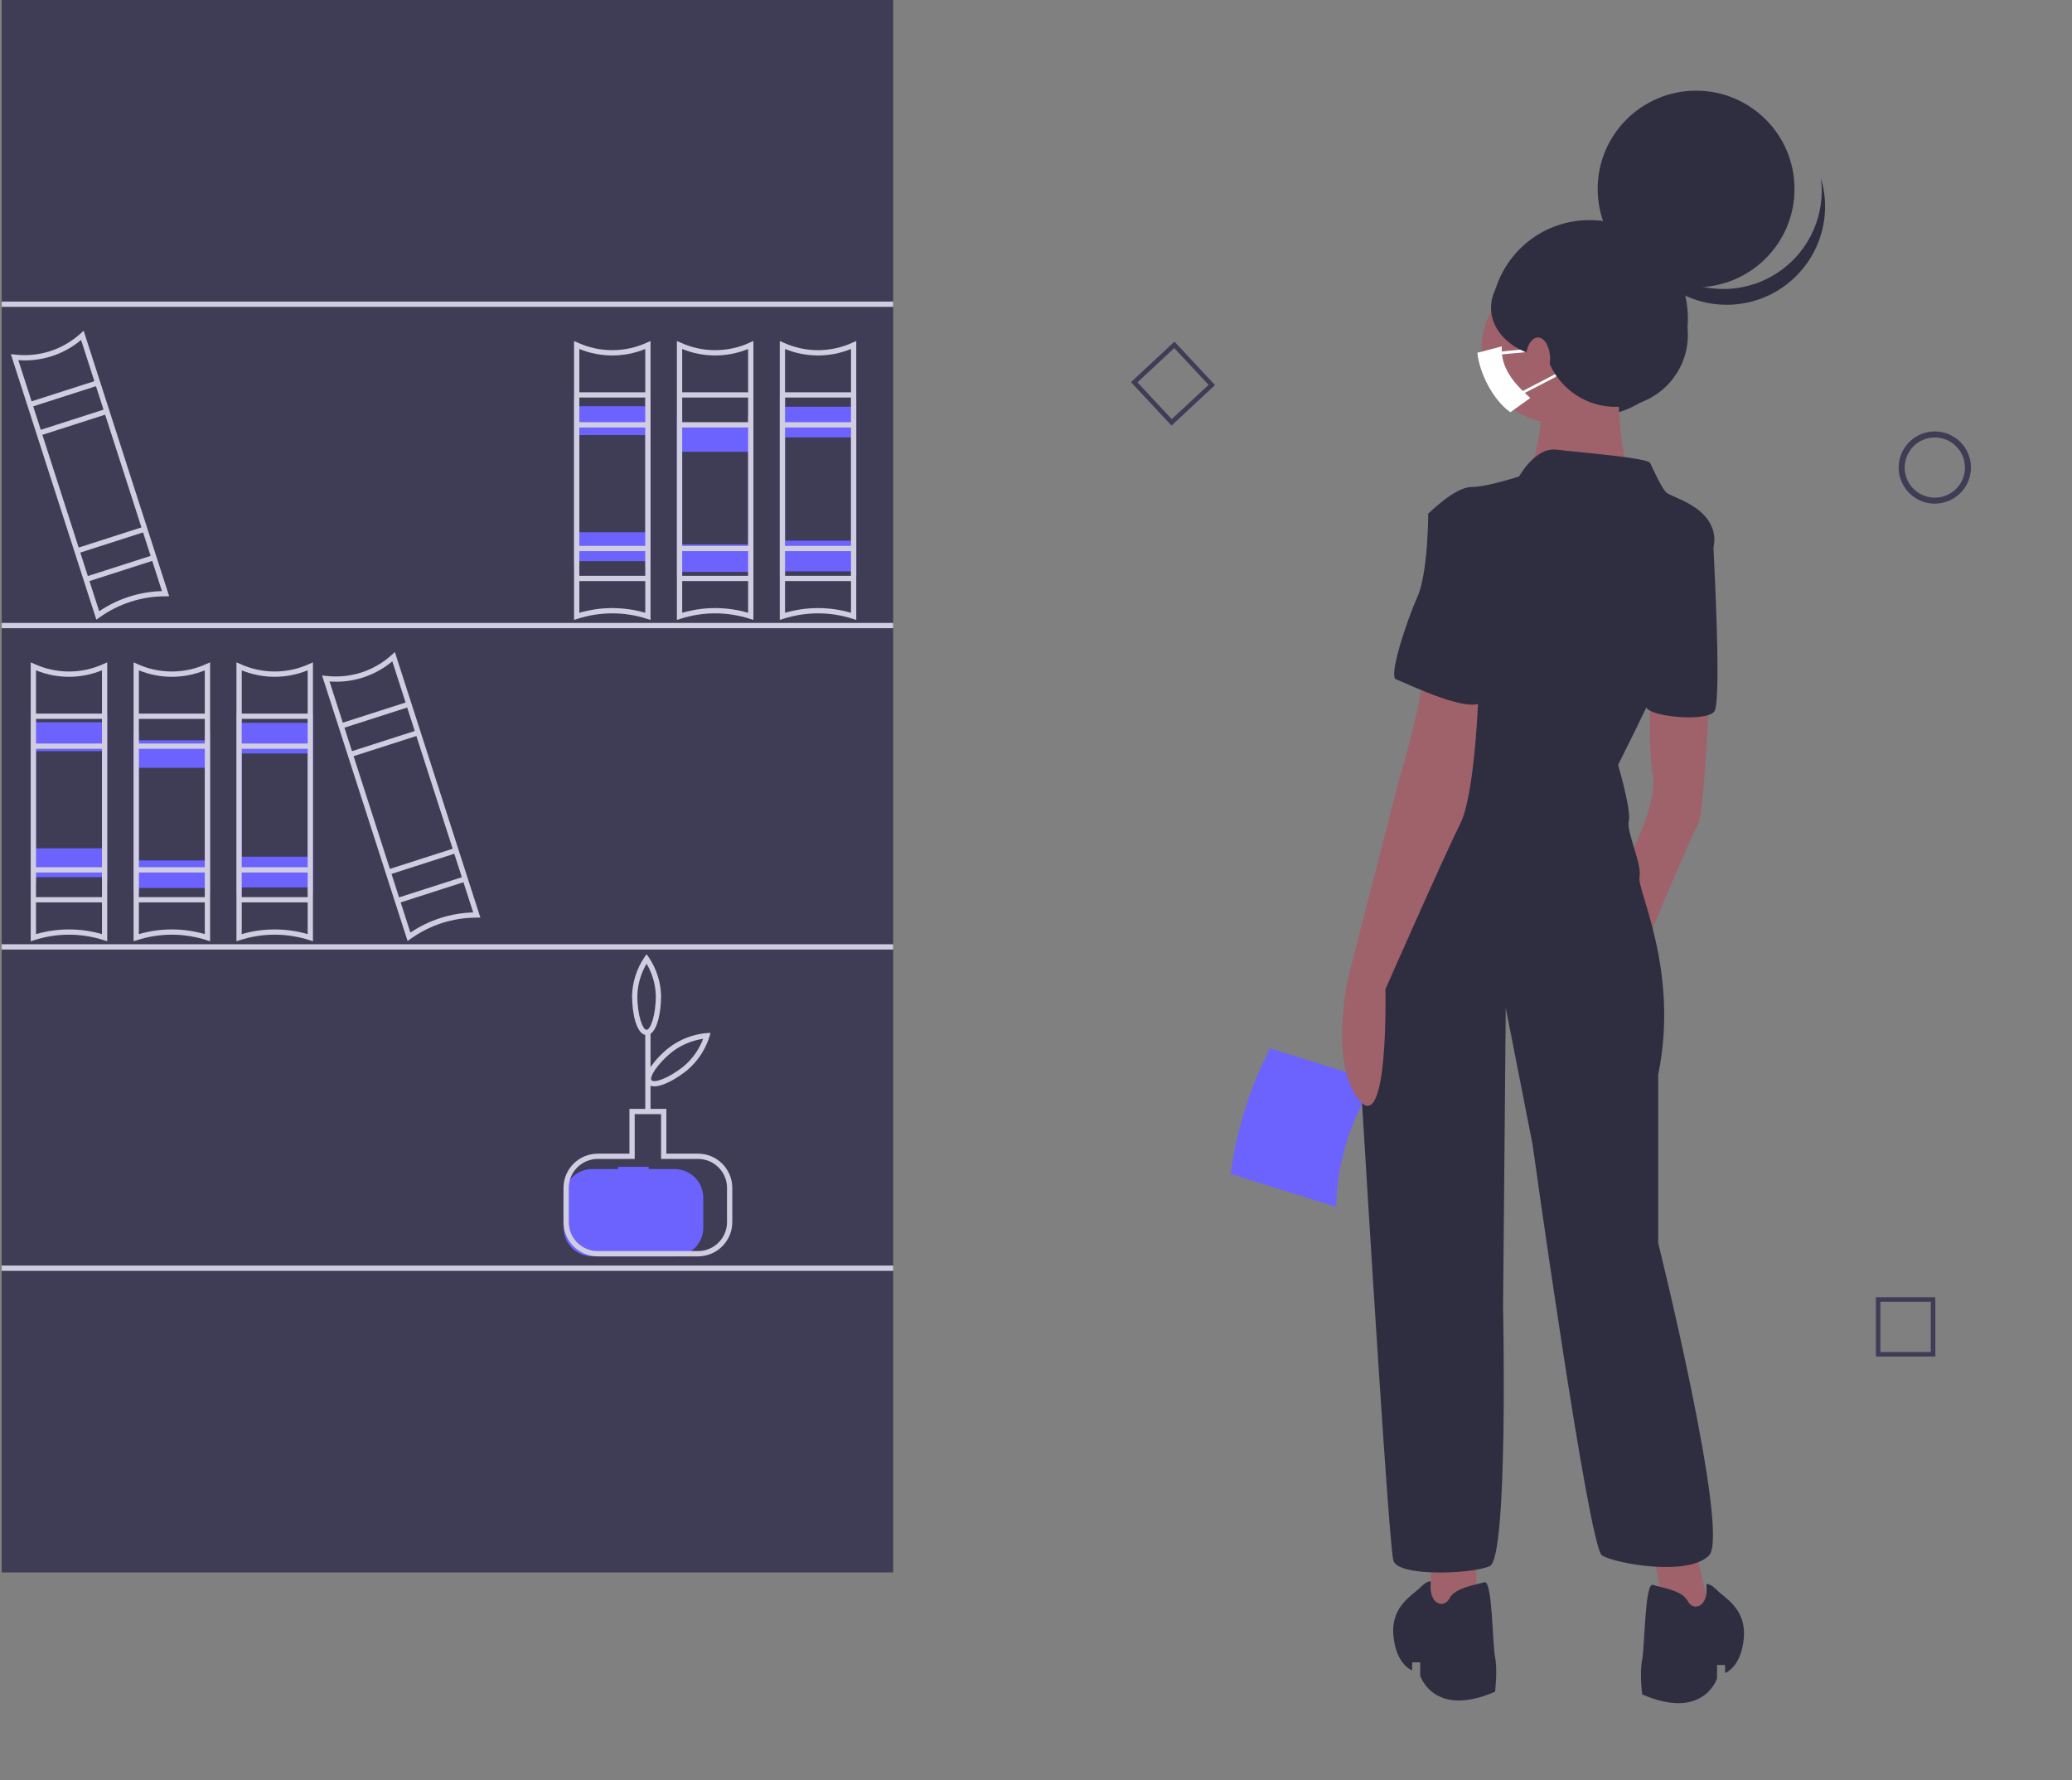 <svg width="320" height="275" viewBox="0 0 320 275" fill="none" xmlns="http://www.w3.org/2000/svg">
<rect x="0" y="0" width="320" height="275" fill="#808080" stroke="none"/>
<g clip-path="url(#clip0)">
<path d="M298.813 77.795C297.709 77.795 296.63 77.468 295.711 76.855C294.793 76.243 294.078 75.372 293.655 74.353C293.233 73.334 293.122 72.213 293.337 71.131C293.553 70.049 294.085 69.055 294.865 68.276C295.646 67.496 296.641 66.965 297.724 66.749C298.807 66.534 299.93 66.645 300.95 67.067C301.97 67.489 302.842 68.204 303.455 69.121C304.069 70.038 304.396 71.116 304.396 72.219C304.395 73.697 303.806 75.115 302.759 76.16C301.713 77.206 300.293 77.793 298.813 77.795ZM298.813 67.572C297.893 67.572 296.993 67.844 296.228 68.355C295.463 68.865 294.867 69.591 294.515 70.44C294.163 71.29 294.07 72.224 294.25 73.125C294.43 74.027 294.873 74.855 295.523 75.505C296.174 76.155 297.003 76.597 297.906 76.776C298.808 76.956 299.744 76.864 300.594 76.512C301.444 76.16 302.17 75.565 302.682 74.8C303.193 74.036 303.466 73.138 303.466 72.219C303.464 70.987 302.974 69.805 302.102 68.934C301.229 68.063 300.047 67.573 298.813 67.572Z" fill="#3F3D56"/>
<path d="M298.896 209.54H289.711V200.366H298.896V209.54ZM290.417 208.834H298.189V201.072H290.417V208.834Z" fill="#3F3D56"/>
<path d="M180.932 65.735L174.667 59.026L181.384 52.769L187.649 59.478L180.932 65.735ZM175.666 59.061L180.967 64.737L186.65 59.443L181.349 53.766L175.666 59.061Z" fill="#3F3D56"/>
<path d="M137.943 0H0.266V242.883H137.943V0Z" fill="#3F3D56"/>
<path d="M137.943 46.583H0.266V47.397H137.943V46.583Z" fill="#D0CDE1"/>
<path d="M137.943 96.218H0.266V97.031H137.943V96.218Z" fill="#D0CDE1"/>
<path d="M137.943 145.852H0.266V146.666H137.943V145.852Z" fill="#D0CDE1"/>
<path d="M137.943 195.486H0.266V196.3H137.943V195.486Z" fill="#D0CDE1"/>
<path d="M63.413 108.263L63.413 108.263L60.986 100.724L60.519 101.137C59.161 102.379 57.55 103.314 55.797 103.877C54.044 104.44 52.19 104.618 50.361 104.4L49.74 104.336L52.168 111.875L52.168 111.875L53.834 117.049L53.834 117.049L59.44 134.461L59.44 134.461L61.106 139.635L62.946 145.35L63.4 145.028C66.38 142.884 69.962 141.733 73.635 141.741L74.191 141.738L72.351 136.024L72.352 136.023L70.685 130.849L70.685 130.849L65.079 113.437L65.079 113.437L63.413 108.263ZM50.894 105.26C54.409 105.531 57.89 104.413 60.589 102.147L62.638 108.512L52.943 111.625L50.894 105.26ZM53.193 112.4L62.887 109.287L64.054 112.912L54.36 116.025L53.193 112.4ZM73.078 140.937C69.615 141.031 66.252 142.112 63.383 144.051L61.881 139.386L71.576 136.273L73.078 140.937ZM71.326 135.498L61.632 138.612L60.465 134.986L70.159 131.873L71.326 135.498ZM69.91 131.098L60.215 134.212L54.609 116.8L64.304 113.686L69.91 131.098Z" fill="#D0CDE1"/>
<path d="M15.348 58.628L15.348 58.628L12.921 51.089L12.454 51.502C11.096 52.745 9.485 53.679 7.732 54.242C5.979 54.805 4.125 54.984 2.296 54.765L1.676 54.701L4.103 62.24L4.103 62.24L5.769 67.415L5.769 67.415L11.375 84.826L11.375 84.826L13.041 90.001L13.041 90.001L14.881 95.716L15.335 95.394C18.315 93.249 21.897 92.099 25.57 92.106L26.127 92.104L24.287 86.389L24.287 86.389L22.62 81.214L22.62 81.214L17.014 63.803L17.015 63.803L15.348 58.628ZM2.829 55.626C6.344 55.897 9.826 54.779 12.524 52.512L14.573 58.877L4.879 61.991L2.829 55.626ZM5.128 62.766L14.822 59.652L15.989 63.277L6.295 66.391L5.128 62.766ZM25.013 91.302C21.55 91.397 18.187 92.477 15.319 94.416L13.817 89.752L23.511 86.638L25.013 91.302ZM23.262 85.863L13.567 88.977L12.4 85.352L22.094 82.238L23.262 85.863ZM21.845 81.463L12.151 84.577L6.545 67.166L16.239 64.052L21.845 81.463Z" fill="#D0CDE1"/>
<path d="M108.615 185.071V189.567C108.63 190.743 108.176 191.877 107.354 192.72C106.532 193.563 105.408 194.046 104.23 194.062H91.412C90.234 194.046 89.111 193.563 88.289 192.72C87.467 191.877 87.013 190.743 87.027 189.567V185.071C87.013 183.895 87.467 182.761 88.289 181.918C89.111 181.075 90.234 180.592 91.412 180.576H95.46V180.23H100.183V180.576H104.23C105.408 180.592 106.532 181.075 107.354 181.918C108.176 182.761 108.63 183.895 108.615 185.071Z" fill="#6C63FF"/>
<path d="M107.801 178.196H102.913V171.279H100.469V167.707C100.654 167.771 100.848 167.803 101.043 167.801C102.355 167.801 104.396 166.706 106.151 165.291C107.763 163.914 108.952 162.11 109.581 160.087L109.732 159.538L109.165 159.571C107.051 159.75 105.031 160.526 103.341 161.808C102.24 162.667 101.273 163.683 100.469 164.823V159.684C101.54 158.964 102.098 156.365 102.098 153.785C102.037 151.667 101.374 149.61 100.188 147.854L99.858 147.394L99.528 147.854C98.342 149.61 97.679 151.667 97.618 153.785C97.618 156.674 98.318 159.591 99.654 159.859V171.279H97.21V178.196H92.322C90.918 178.197 89.572 178.755 88.579 179.746C87.587 180.738 87.028 182.082 87.027 183.485V188.773C87.028 190.176 87.587 191.52 88.579 192.512C89.572 193.503 90.918 194.061 92.322 194.062H107.801C109.205 194.061 110.551 193.503 111.544 192.512C112.536 191.52 113.095 190.176 113.096 188.773V183.485C113.095 182.082 112.536 180.738 111.544 179.746C110.551 178.755 109.205 178.197 107.801 178.196ZM103.85 162.439C105.239 161.391 106.869 160.71 108.591 160.457C107.979 162.084 106.964 163.53 105.642 164.66C103.161 166.654 100.978 167.309 100.624 166.865C100.265 166.426 101.373 164.436 103.85 162.439ZM98.432 153.785C98.485 152.048 98.975 150.352 99.858 148.854C100.742 150.352 101.232 152.048 101.284 153.785C101.284 156.967 100.424 159.074 99.858 159.074C99.292 159.074 98.432 156.967 98.432 153.785V153.785ZM112.281 188.773C112.281 189.96 111.808 191.098 110.968 191.937C110.128 192.776 108.989 193.248 107.801 193.249H92.322C91.134 193.248 89.995 192.776 89.155 191.937C88.315 191.098 87.842 189.96 87.842 188.773V183.485C87.842 182.298 88.315 181.16 89.155 180.321C89.995 179.482 91.134 179.01 92.322 179.009H98.025V172.093H102.098V179.009H107.801C108.989 179.01 110.128 179.482 110.968 180.321C111.808 181.16 112.281 182.298 112.281 183.485V188.773Z" fill="#D0CDE1"/>
<path d="M47.516 110.253V111.647H37.333V110.253H36.518V137.919H37.333V137.071H47.516V137.919H48.331V110.253H47.516ZM47.516 132.332H37.333V116.386H47.516V132.332Z" fill="#6C63FF"/>
<path d="M31.63 113.101V114.352H21.447V113.101H20.632V137.919H21.447V137.158H31.63V137.919H32.445V113.101H31.63ZM31.63 132.907H21.447V118.602H31.63V132.907Z" fill="#6C63FF"/>
<path d="M15.745 110.253V111.565H5.561V110.253H4.747V136.291H5.561V135.493H15.745V136.291H16.559V110.253H15.745ZM15.745 131.034H5.561V116.025H15.745V131.034Z" fill="#6C63FF"/>
<path d="M131.426 61.433V62.827H121.243V61.433H120.428V89.098H121.243V88.25H131.426V89.098H132.241V61.433H131.426ZM131.426 83.512H121.243V67.565H131.426V83.512Z" fill="#6C63FF"/>
<path d="M115.54 64.281V65.531H105.357V64.281H104.542V89.098H105.357V88.337H115.54V89.098H116.355V64.281H115.54ZM115.54 84.087H105.357V69.782H115.54V84.087Z" fill="#6C63FF"/>
<path d="M99.654 61.433V62.745H89.471V61.433H88.656V87.471H89.471V86.673H99.654V87.471H100.469V61.433H99.654ZM99.654 82.213H89.471V67.204H99.654V82.213Z" fill="#6C63FF"/>
<path d="M47.761 102.556C46.087 103.324 44.267 103.722 42.425 103.722C40.583 103.722 38.762 103.324 37.089 102.556L36.518 102.308V145.392L37.048 145.221C40.543 144.09 44.306 144.09 47.801 145.221L48.331 145.392V102.308L47.761 102.556ZM37.333 133.952V115.66H47.516V133.952H37.333ZM47.516 134.766V138.574H37.333V134.766H47.516ZM37.333 114.847V111.039H47.516V114.847H37.333ZM47.516 144.286C44.191 143.32 40.658 143.32 37.333 144.286V139.387H47.516V144.286ZM47.516 110.225H37.333V103.541C40.597 104.871 44.252 104.871 47.516 103.541V110.225Z" fill="#D0CDE1"/>
<path d="M31.915 145.223L32.445 145.391V102.307L31.874 102.558C30.2 103.325 28.38 103.723 26.539 103.723C24.697 103.723 22.877 103.325 21.204 102.558L20.632 102.307V145.391L21.163 145.223C24.657 144.092 28.42 144.092 31.915 145.223ZM31.63 138.574H21.447V134.766H31.63V138.574ZM31.63 114.848H21.447V111.04H31.63V114.848ZM21.447 103.541C24.711 104.872 28.367 104.872 31.63 103.541V110.226H21.447V103.541ZM21.447 115.662H31.63V133.952H21.447V115.662ZM21.447 139.387H31.63V144.287C28.305 143.318 24.772 143.318 21.447 144.287V139.387Z" fill="#D0CDE1"/>
<path d="M16.029 145.223L16.559 145.391V102.307L15.988 102.558C14.314 103.325 12.494 103.723 10.653 103.723C8.811 103.723 6.991 103.325 5.318 102.558L4.747 102.307V145.391L5.277 145.223C8.772 144.092 12.534 144.092 16.029 145.223ZM15.745 138.574H5.561V134.766H15.745V138.574ZM15.745 114.848H5.561V111.04H15.745V114.848ZM5.561 103.541C8.825 104.872 12.481 104.872 15.745 103.541V110.226H5.561V103.541ZM5.561 115.662H15.745V133.952H5.561V115.662ZM5.561 139.387H15.745V144.287C12.419 143.318 8.886 143.318 5.561 144.287V139.387Z" fill="#D0CDE1"/>
<path d="M99.939 95.588L100.469 95.756V52.673L99.898 52.923C98.224 53.691 96.404 54.088 94.563 54.088C92.721 54.088 90.901 53.691 89.228 52.923L88.656 52.673V95.756L89.187 95.588C92.681 94.458 96.444 94.458 99.939 95.588ZM99.654 88.939H89.471V85.131H99.654V88.939ZM99.654 65.214H89.471V61.406H99.654V65.214ZM89.471 53.906C92.735 55.238 96.391 55.238 99.654 53.906V60.592H89.471V53.906ZM89.471 66.028H99.654V84.317H89.471V66.028ZM89.471 89.753H99.654V94.653C96.329 93.684 92.796 93.684 89.471 94.653V89.753Z" fill="#D0CDE1"/>
<path d="M115.824 95.588L116.355 95.756V52.673L115.784 52.923C114.11 53.691 112.29 54.088 110.448 54.088C108.607 54.088 106.787 53.691 105.113 52.923L104.542 52.673V95.756L105.073 95.588C108.567 94.458 112.33 94.458 115.824 95.588ZM115.54 88.939H105.357V85.131H115.54V88.939ZM115.54 65.214H105.357V61.406H115.54V65.214ZM105.357 53.906C108.62 55.238 112.277 55.238 115.54 53.906V60.592H105.357V53.906ZM105.357 66.028H115.54V84.317H105.357V66.028ZM105.357 89.753H115.54V94.653C112.215 93.684 108.682 93.684 105.357 94.653V89.753Z" fill="#D0CDE1"/>
<path d="M131.71 95.588L132.241 95.756V52.673L131.669 52.923C129.996 53.691 128.176 54.088 126.334 54.088C124.493 54.088 122.673 53.691 120.999 52.923L120.428 52.673V95.756L120.958 95.588C124.453 94.458 128.215 94.458 131.71 95.588ZM131.426 88.939H121.243V85.131H131.426V88.939ZM131.426 65.214H121.243V61.406H131.426V65.214ZM121.243 53.906C124.506 55.238 128.162 55.238 131.426 53.906V60.592H121.243V53.906ZM121.243 66.028H131.426V84.317H121.243V66.028ZM121.243 94.653V89.753H131.426V94.653C128.101 93.684 124.568 93.684 121.243 94.653Z" fill="#D0CDE1"/>
<path d="M206.347 186.413L190.067 181.319C190.968 174.556 193.025 167.997 196.148 161.93L212.428 167.024C208.608 172.783 206.499 179.506 206.347 186.413Z" fill="#6C63FF"/>
<path d="M245.478 64.362C237.083 64.362 230.278 57.564 230.278 49.179C230.278 40.794 237.083 33.996 245.478 33.996C253.873 33.996 260.678 40.794 260.678 49.179C260.678 57.564 253.873 64.362 245.478 64.362Z" fill="#2F2E41"/>
<path d="M261.876 239.44L264.767 251.817H257.745L254.854 237.789L261.876 239.44Z" fill="#9F616A"/>
<path d="M228.006 239.44V250.992L220.984 251.817V239.44H228.006Z" fill="#9F616A"/>
<path d="M263.941 108.239C263.941 108.239 263.115 125.98 262.289 127.218C261.463 128.455 254.028 146.196 254.028 146.196L250.311 134.644C250.311 134.644 256.093 125.155 255.267 119.791C254.441 114.428 254.961 107.827 254.961 107.827L263.941 108.239Z" fill="#9F616A"/>
<path d="M240.397 65.33C234.01 65.33 228.832 60.158 228.832 53.778C228.832 47.398 234.01 42.226 240.397 42.226C246.785 42.226 251.963 47.398 251.963 53.778C251.963 60.158 246.785 65.33 240.397 65.33Z" fill="#9F616A"/>
<path d="M249.897 55.016C249.897 55.016 249.484 71.519 252.376 73.994C255.267 76.47 235.854 74.407 235.854 74.407C235.854 74.407 239.984 62.855 236.68 60.379C233.375 57.904 249.897 55.016 249.897 55.016Z" fill="#9F616A"/>
<path d="M234.615 73.582C234.615 73.582 237.093 69.043 240.397 69.456C243.702 69.868 254.441 70.694 254.854 71.519C255.267 72.344 256.506 75.232 257.332 76.057C258.158 76.882 264.354 78.12 264.767 83.071C265.18 88.022 249.897 118.141 249.897 118.141C249.897 118.141 251.963 125.154 251.55 126.805C251.137 128.455 253.615 133.406 253.202 135.469C252.789 137.532 259.398 149.909 256.093 166V191.993C256.093 191.993 267.245 236.964 263.941 240.265C260.637 243.565 249.484 241.503 247.419 240.265C245.354 239.027 236.68 176.727 236.68 176.727L232.549 155.686L232.136 201.895C232.136 201.895 232.962 240.677 230.071 241.915C227.18 243.153 216.027 243.565 215.201 241.09C214.557 239.159 211.4 187.789 210.042 165.271C209.571 157.499 210.184 149.699 211.861 142.094C213.58 134.306 216.076 125.155 218.919 121.441C224.288 114.427 227.593 92.148 227.593 92.148L220.571 79.358C220.571 79.358 224.701 75.232 227.18 75.232C229.658 75.232 234.615 73.582 234.615 73.582Z" fill="#2F2E41"/>
<path d="M262.289 80.183L264.467 81.664C264.467 81.664 266.006 108.239 264.767 109.889C263.528 111.539 254.913 110.734 254.264 109.28C253.615 107.826 262.289 80.183 262.289 80.183Z" fill="#2F2E41"/>
<path d="M228.419 104.938C228.419 104.938 228.006 122.266 225.528 127.217C223.049 132.168 213.962 152.797 213.962 152.797C213.962 152.797 214.49 175.502 209.889 169.926C205.288 164.35 208.18 151.147 208.18 151.147L216.027 120.616C216.027 120.616 220.158 107.001 219.745 102.875C219.332 98.749 228.419 104.938 228.419 104.938Z" fill="#9F616A"/>
<path d="M220.984 244.308C220.984 244.308 220.571 243.978 219.332 245.216C218.093 246.454 214.788 248.104 215.201 252.642C215.614 257.181 218.093 258.006 218.093 258.006V256.768H219.332V258.831C219.332 258.831 221.397 265.432 230.897 261.307C230.897 261.307 231.31 258.006 230.897 255.943C230.484 253.88 230.484 243.978 229.245 244.391C228.006 244.803 224.702 245.216 223.875 246.866C223.049 248.517 220.571 247.938 220.984 244.308Z" fill="#2F2E41"/>
<path d="M236.338 61.472L233.261 63.673C230.661 61.874 228.491 57.705 228.164 54.492L231.937 53.5C231.725 56.7 233.68 59.122 236.338 61.472Z" fill="white"/>
<path d="M235.741 54.381C235.731 54.384 235.72 54.385 235.709 54.386L229.297 54.998C229.267 55 229.237 54.997 229.208 54.989C229.18 54.98 229.153 54.966 229.13 54.947C229.107 54.928 229.088 54.904 229.074 54.878C229.06 54.851 229.051 54.822 229.048 54.793C229.045 54.763 229.048 54.733 229.057 54.704C229.066 54.676 229.08 54.649 229.099 54.626C229.118 54.603 229.142 54.584 229.168 54.57C229.194 54.556 229.223 54.547 229.253 54.544L235.666 53.933C235.723 53.928 235.78 53.944 235.826 53.979C235.872 54.014 235.903 54.065 235.912 54.122C235.922 54.179 235.91 54.237 235.878 54.285C235.846 54.333 235.797 54.367 235.741 54.381Z" fill="white"/>
<path d="M233.48 61.712C233.441 61.706 233.403 61.691 233.372 61.666C233.34 61.642 233.316 61.61 233.301 61.573C233.286 61.536 233.281 61.496 233.286 61.457C233.291 61.417 233.306 61.38 233.331 61.349L239.945 57.919C239.963 57.895 239.986 57.875 240.012 57.86C240.038 57.845 240.066 57.835 240.096 57.831C240.126 57.827 240.156 57.829 240.185 57.837C240.214 57.844 240.241 57.858 240.265 57.876C240.288 57.894 240.308 57.917 240.324 57.943C240.339 57.968 240.348 57.997 240.352 58.027C240.356 58.056 240.354 58.087 240.346 58.116C240.339 58.145 240.325 58.172 240.307 58.195L233.693 61.625C233.668 61.657 233.636 61.682 233.598 61.697C233.561 61.712 233.52 61.718 233.48 61.712Z" fill="white"/>
<path d="M263.528 244.72C263.528 244.72 263.941 244.391 265.18 245.628C266.419 246.866 269.724 248.516 269.311 253.055C268.898 257.593 266.419 258.418 266.419 258.418V257.181H265.18V259.244C265.18 259.244 263.115 265.845 253.615 261.719C253.615 261.719 253.202 258.418 253.615 256.356C254.028 254.293 254.028 244.391 255.267 244.803C256.506 245.216 259.811 245.628 260.637 247.279C261.463 248.929 263.941 248.351 263.528 244.72Z" fill="#2F2E41"/>
<path d="M226.354 78.12L220.571 79.358C220.571 79.358 220.571 88.435 218.919 92.148C217.267 95.861 214.375 104.525 215.614 104.938C216.853 105.351 228.419 111.127 229.245 107.826C230.071 104.525 232.136 78.12 226.354 78.12Z" fill="#2F2E41"/>
<path d="M261.945 44.371C253.55 44.371 246.744 37.573 246.744 29.188C246.744 20.802 253.55 14.005 261.945 14.005C270.339 14.005 277.145 20.802 277.145 29.188C277.145 37.573 270.339 44.371 261.945 44.371Z" fill="#2F2E41"/>
<path d="M275.056 41.76C273.088 43.181 270.809 44.11 268.408 44.47C266.008 44.83 263.556 44.61 261.258 43.83C258.959 43.049 256.882 41.73 255.198 39.983C253.515 38.236 252.275 36.112 251.582 33.788C251.845 35.871 252.536 37.876 253.614 39.678C254.691 41.48 256.13 43.04 257.842 44.258C259.553 45.476 261.498 46.327 263.555 46.757C265.612 47.186 267.736 47.185 269.792 46.753C271.848 46.321 273.793 45.468 275.502 44.248C277.212 43.027 278.65 41.466 279.725 39.663C280.8 37.859 281.489 35.853 281.749 33.77C282.009 31.687 281.833 29.573 281.234 27.562C281.574 30.264 281.18 33.009 280.093 35.507C279.006 38.005 277.266 40.165 275.056 41.76Z" fill="#2F2E41"/>
<path d="M249.531 62.843C243.375 62.843 238.384 57.858 238.384 51.709C238.384 45.56 243.375 40.575 249.531 40.575C255.687 40.575 260.678 45.56 260.678 51.709C260.678 57.858 255.687 62.843 249.531 62.843Z" fill="#2F2E41"/>
<path d="M240.158 55.252C234.701 55.252 230.278 51.797 230.278 47.534C230.278 43.271 234.701 39.816 240.158 39.816C245.614 39.816 250.038 43.271 250.038 47.534C250.038 51.797 245.614 55.252 240.158 55.252Z" fill="#2F2E41"/>
<path d="M237.522 58.756C236.487 58.756 235.647 57.273 235.647 55.443C235.647 53.612 236.487 52.129 237.522 52.129C238.558 52.129 239.397 53.612 239.397 55.443C239.397 57.273 238.558 58.756 237.522 58.756Z" fill="#A0616A"/>
</g>
<defs>
<clipPath id="clip0">
<rect width="320" height="274.096" fill="white"/>
</clipPath>
</defs>
</svg>
